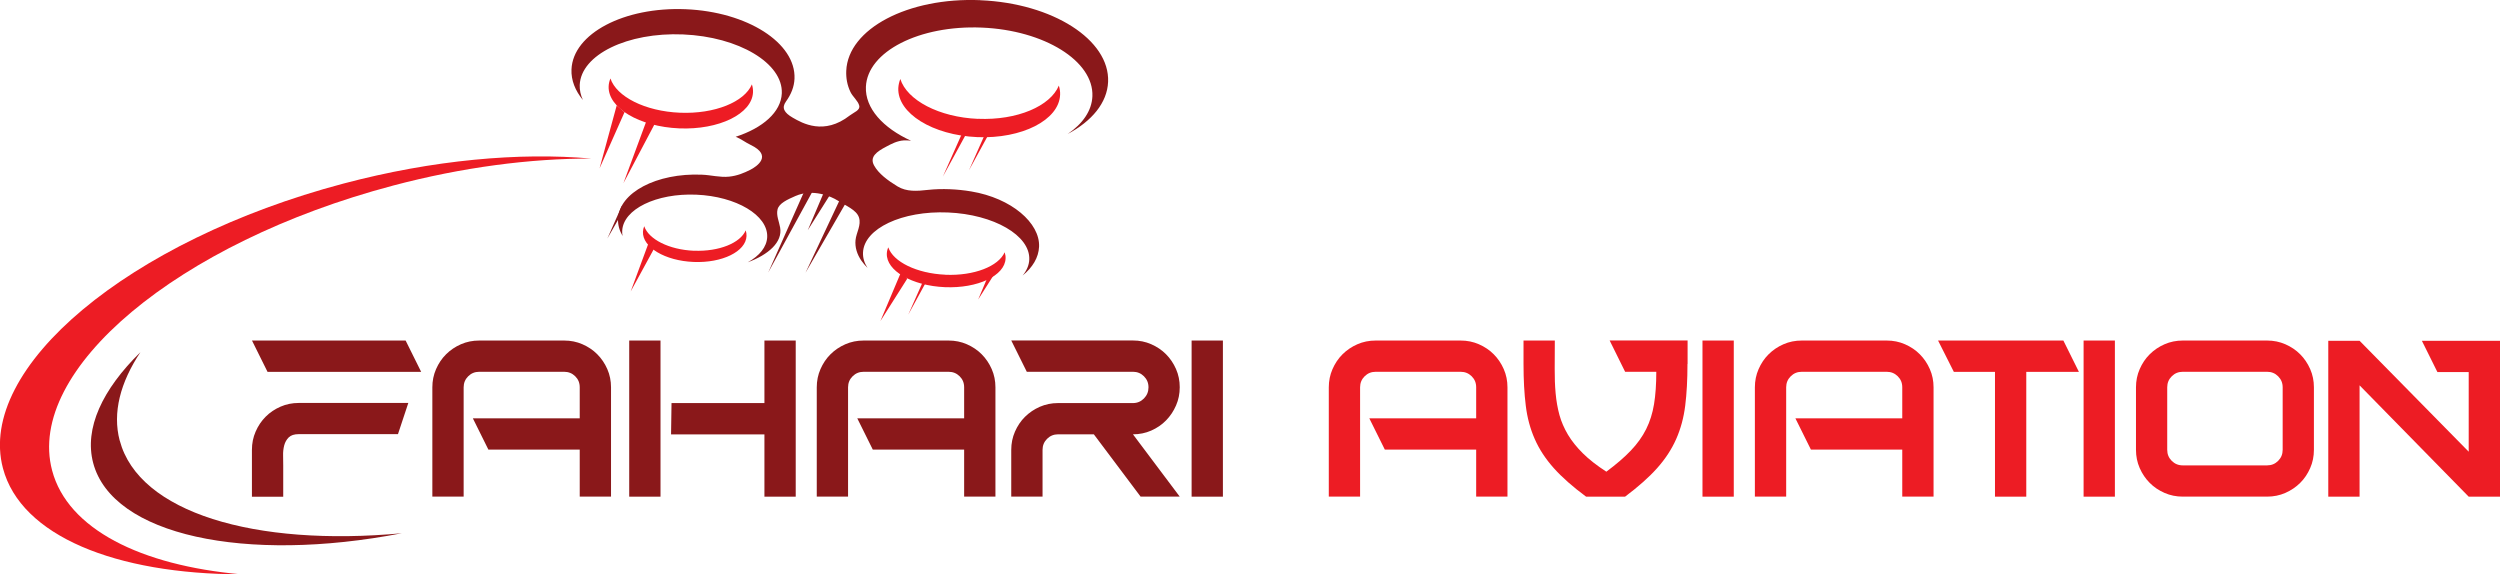 <?xml version="1.0" encoding="UTF-8"?>
<svg id="Layer_2" data-name="Layer 2" xmlns="http://www.w3.org/2000/svg" viewBox="0 0 431.37 99.1">
  <defs>
    <style>
      .cls-1 {
        fill: #ed1c24;
      }

      .cls-1, .cls-2 {
        stroke-width: 0px;
      }

      .cls-2 {
        fill: #8a181a;
      }
    </style>
  </defs>
  <g id="Layer_1-2" data-name="Layer 1">
    <g>
      <path class="cls-2" d="m20.65,76.01c-1.26-4.79.1-10.01,3.58-15.24-6.56,6.42-9.73,13.15-8.15,19.12,3.3,12.49,26.23,17.35,53.26,12.12-25.4,2.36-45.4-3.57-48.68-16"/>
      <path class="cls-1" d="m67.76,32.04C30.72,41.84,4.41,63.84,8.99,81.17c2.67,10.1,15.26,16.39,32.63,17.93-21.67-.04-38.01-6.62-41.11-18.3-4.59-17.33,21.73-39.32,58.77-49.13,15.45-4.09,30.32-5.41,42.74-4.31-10.48-.02-22.2,1.48-34.27,4.68"/>
      <g>
        <path class="cls-2" d="m69.99,58.76l2.68,5.4h-26.51s-2.68-5.4-2.68-5.4h26.51Zm.47,10.75l-1.79,5.4h-17.12c-.78,0-1.35.19-1.73.56-.38.38-.63.83-.78,1.38-.14.54-.21,1.13-.19,1.75.01.62.02,1.19.02,1.71v5.4s-5.4,0-5.4,0v-8.09c0-1.12.21-2.17.64-3.15.43-.99,1-1.84,1.73-2.57.72-.73,1.58-1.3,2.56-1.73.98-.43,2.03-.64,3.14-.64h18.9Z"/>
        <path class="cls-2" d="m97.36,58.76c1.11,0,2.16.21,3.14.64.98.43,1.84,1,2.56,1.73.72.72,1.3,1.58,1.73,2.56.43.98.64,2.03.64,3.14v18.86s-5.4,0-5.4,0v-8.11h-15.76s-2.68-5.4-2.68-5.4h18.44v-5.37c0-.75-.26-1.38-.78-1.89-.52-.51-1.15-.77-1.9-.77h-14.67c-.75,0-1.38.26-1.9.78s-.78,1.15-.78,1.9v18.86s-5.4,0-5.4,0v-18.86c0-1.11.21-2.16.64-3.14.43-.98,1-1.84,1.73-2.56.72-.72,1.58-1.3,2.56-1.73.98-.43,2.03-.64,3.14-.64h14.67Z"/>
        <path class="cls-2" d="m113.97,58.76v26.94s-5.4,0-5.4,0v-26.94s5.4,0,5.4,0Zm17.93,16.19h-16.11s.08-5.4.08-5.4h16.03v-10.79s5.4,0,5.4,0v26.94s-5.4,0-5.4,0v-10.75Z"/>
        <path class="cls-2" d="m163.69,58.76c1.11,0,2.16.21,3.14.64.98.43,1.84,1,2.56,1.73.72.72,1.3,1.58,1.73,2.56.43.98.64,2.03.64,3.14v18.86s-5.4,0-5.4,0v-8.11h-15.76s-2.68-5.4-2.68-5.4h18.44v-5.37c0-.75-.26-1.38-.78-1.89-.52-.51-1.15-.77-1.9-.77h-14.67c-.75,0-1.38.26-1.9.78-.52.52-.78,1.15-.78,1.9v18.86s-5.4,0-5.4,0v-18.86c0-1.11.21-2.16.64-3.14.43-.98,1-1.84,1.73-2.56.72-.72,1.58-1.3,2.56-1.73.98-.43,2.03-.64,3.14-.64h14.67Z"/>
        <path class="cls-2" d="m203.56,66.83c0,1.11-.21,2.16-.64,3.14-.43.98-1,1.84-1.73,2.58-.72.74-1.58,1.32-2.56,1.75-.98.43-2.03.64-3.14.64l8.07,10.75h-6.75s-8.07-10.75-8.07-10.75h-6.17c-.75,0-1.38.26-1.9.78-.52.52-.78,1.15-.78,1.9v8.07s-5.4,0-5.4,0v-8.07c0-1.11.21-2.16.64-3.14.43-.98,1-1.84,1.73-2.56s1.58-1.3,2.56-1.73c.98-.43,2.03-.64,3.14-.64h12.93c.75,0,1.38-.27,1.9-.8.52-.53.78-1.17.78-1.92,0-.75-.26-1.38-.78-1.9-.52-.52-1.15-.78-1.9-.78h-18.32s-2.68-5.4-2.68-5.4h21c1.11,0,2.16.21,3.14.64.98.43,1.84,1,2.56,1.73.72.72,1.3,1.58,1.73,2.56.43.98.64,2.03.64,3.14Z"/>
        <path class="cls-2" d="m211.01,58.76v26.94s-5.4,0-5.4,0v-26.94s5.4,0,5.4,0Z"/>
      </g>
      <g>
        <path class="cls-1" d="m252.04,58.76c1.11,0,2.16.21,3.14.64.98.43,1.84,1,2.56,1.73.72.72,1.3,1.58,1.73,2.56.43.98.64,2.03.64,3.14v18.86s-5.4,0-5.4,0v-8.11h-15.76s-2.68-5.4-2.68-5.4h18.44v-5.37c0-.75-.26-1.38-.78-1.89-.52-.51-1.15-.77-1.9-.77h-14.67c-.75,0-1.38.26-1.9.78-.52.52-.78,1.15-.78,1.9v18.86s-5.4,0-5.4,0v-18.86c0-1.11.21-2.16.64-3.14.43-.98,1-1.84,1.73-2.56.72-.72,1.58-1.3,2.56-1.73.98-.43,2.03-.64,3.14-.64h14.67Z"/>
        <path class="cls-1" d="m291.17,62.8c0,2.72-.13,5.12-.39,7.2-.26,2.08-.78,4-1.56,5.76-.78,1.76-1.87,3.43-3.28,5.01-1.41,1.58-3.26,3.22-5.54,4.93h-6.72c-2.31-1.71-4.17-3.35-5.58-4.93-1.41-1.58-2.51-3.25-3.28-5.01-.78-1.76-1.3-3.68-1.55-5.76-.26-2.08-.39-4.48-.39-7.2v-4.04s5.4,0,5.4,0c0,1.76,0,3.38-.02,4.87-.01,1.49.04,2.9.16,4.23.12,1.33.34,2.58.66,3.75.32,1.16.82,2.3,1.47,3.4.66,1.1,1.52,2.17,2.58,3.22,1.06,1.05,2.41,2.1,4.04,3.16,1.71-1.27,3.12-2.48,4.23-3.65,1.11-1.16,1.99-2.39,2.64-3.69s1.1-2.73,1.36-4.31c.26-1.58.39-3.44.39-5.59h-5.38s-2.67-5.4-2.67-5.4h13.45s0,4.04,0,4.04Z"/>
        <path class="cls-1" d="m299.16,58.76v26.94s-5.4,0-5.4,0v-26.94s5.4,0,5.4,0Z"/>
        <path class="cls-1" d="m325.56,58.76c1.11,0,2.16.21,3.14.64.98.43,1.84,1,2.56,1.73.72.72,1.3,1.58,1.73,2.56.43.98.64,2.03.64,3.14v18.86s-5.4,0-5.4,0v-8.11h-15.76s-2.68-5.4-2.68-5.4h18.44v-5.37c0-.75-.26-1.38-.78-1.89-.52-.51-1.15-.77-1.9-.77h-14.67c-.75,0-1.38.26-1.9.78-.52.52-.78,1.15-.78,1.9v18.86s-5.4,0-5.4,0v-18.86c0-1.11.21-2.16.64-3.14.43-.98,1-1.84,1.73-2.56.72-.72,1.58-1.3,2.56-1.73.98-.43,2.03-.64,3.14-.64h14.67Z"/>
        <path class="cls-1" d="m334.41,58.76h21.62s2.68,5.4,2.68,5.4h-9.08v21.54s-5.4,0-5.4,0v-21.54h-7.1s-2.72-5.4-2.72-5.4Z"/>
        <path class="cls-1" d="m364.92,58.76v26.94s-5.4,0-5.4,0v-26.94s5.4,0,5.4,0Z"/>
        <path class="cls-1" d="m391.19,58.76c1.11,0,2.16.21,3.14.64.98.43,1.84,1,2.56,1.73.72.72,1.3,1.58,1.73,2.56.43.98.64,2.03.64,3.14v10.79c0,1.11-.21,2.16-.64,3.14-.43.98-1,1.84-1.73,2.56-.72.72-1.58,1.3-2.56,1.73-.98.43-2.03.64-3.14.64h-14.56c-1.11,0-2.16-.21-3.14-.64-.98-.43-1.84-1-2.56-1.73-.72-.72-1.3-1.58-1.73-2.56-.43-.98-.64-2.03-.64-3.14v-10.79c0-1.11.21-2.16.64-3.14.43-.98,1-1.84,1.73-2.56.72-.72,1.58-1.3,2.56-1.73.98-.43,2.03-.64,3.14-.64h14.56Zm2.68,8.07c0-.75-.26-1.38-.78-1.9-.52-.52-1.15-.78-1.9-.78h-14.56c-.75,0-1.38.26-1.9.78-.52.52-.78,1.15-.78,1.9v10.79c0,.75.26,1.38.78,1.9.52.52,1.15.78,1.9.78h14.56c.75,0,1.38-.26,1.9-.78.52-.52.78-1.15.78-1.9v-10.79Z"/>
        <path class="cls-1" d="m417.9,58.8h13.47s0,26.9,0,26.9h-5.4s-18.83-19.21-18.83-19.21v19.21s-5.4,0-5.4,0v-26.9s5.4,0,5.4,0l18.83,19.14v-13.74h-5.4s-2.68-5.4-2.68-5.4Z"/>
      </g>
      <g>
        <path class="cls-2" d="m169.16.03c-12.48-.52-22.84,4.94-23.14,12.19-.05,1.23.15,2.47.74,3.68.38.79,1.31,1.52,1.5,2.33.19.8-.91,1.14-1.64,1.7-4.44,3.46-8.17,1.34-9.84.37-1.47-.85-1.95-1.68-1.17-2.77.91-1.27,1.42-2.55,1.48-3.95.26-6.18-8.15-11.55-18.77-11.99-10.62-.44-19.45,4.2-19.71,10.38-.08,1.87.64,3.67,1.97,5.28-.39-.83-.58-1.7-.55-2.59.22-5.21,8.22-9.12,17.83-8.72,9.61.4,17.26,4.97,17.04,10.17-.14,3.24-3.29,5.98-7.96,7.49.9.34,1.62.94,2.58,1.4,3.87,1.86,1.04,3.74-.06,4.3-1.05.53-2.25,1.04-3.67,1.18-1.58.16-3.1-.28-4.68-.34-7.8-.33-14.28,3.09-14.47,7.63-.04,1.02.24,2.02.79,2.95-.06-.29-.09-.59-.07-.88.16-3.74,5.89-6.54,12.79-6.25,6.9.29,12.38,3.56,12.23,7.3-.07,1.73-1.34,3.26-3.36,4.37,3.55-1.31,6.05-3.48,5.59-6.01-.18-1.03-.69-2.08-.45-3.1.25-1.08,1.73-1.73,3.09-2.33,3.05-1.33,6.21.09,7.27.77,1.46.93,3.26,1.62,3.69,2.92.44,1.34-.46,2.61-.59,3.92-.12,1.19.24,2.44,1.03,3.57.29.41.64.82,1.04,1.22-.54-.83-.82-1.72-.78-2.64.17-4.15,6.75-7.25,14.66-6.92,7.91.33,14.2,3.97,14.03,8.12-.04.99-.45,1.92-1.15,2.76,1.72-1.39,2.76-3.1,2.84-4.98.17-4.07-4.74-8.37-11.71-9.53-2.39-.4-5.03-.53-7.42-.27-1.95.22-3.72.35-5.28-.59-1.7-1.03-3.31-2.23-4.07-3.64-.79-1.47.46-2.37,2.13-3.24.87-.46,1.84-1,3.08-1.07.1,0,.19,0,.28,0,.31,0,.61.02.91.07-4.86-2.21-7.96-5.62-7.8-9.31.25-6.09,9.23-10.67,20-10.22,10.78.45,19.33,5.77,19.08,11.85-.1,2.51-1.69,4.76-4.27,6.51,4.17-2.21,6.83-5.38,6.98-9,.3-7.25-9.56-13.56-22.04-14.08"/>
        <path class="cls-1" d="m163.13,47.4c-4.95-.21-9.01-2.23-9.86-4.72-.15.34-.24.7-.25,1.07-.12,2.96,4.37,5.56,10.02,5.8,5.65.24,10.35-1.98,10.47-4.94.02-.37-.04-.73-.16-1.08-1.05,2.41-5.27,4.09-10.22,3.88"/>
        <path class="cls-1" d="m168.76,20.51c-6.74-.28-12.27-3.23-13.41-6.88-.2.5-.32,1.03-.35,1.56-.18,4.35,5.93,8.14,13.63,8.47,7.7.32,14.11-2.95,14.29-7.3.02-.54-.05-1.07-.22-1.59-1.45,3.54-7.2,6.02-13.94,5.73"/>
        <path class="cls-1" d="m119.75,43.27c-4.32-.18-7.85-2-8.59-4.24-.13.31-.21.63-.22.96-.11,2.67,3.81,5.01,8.73,5.21,4.93.21,9.03-1.8,9.14-4.47.01-.33-.03-.66-.14-.98-.92,2.17-4.6,3.69-8.92,3.51"/>
        <path class="cls-1" d="m129.93,15.92c.02-.46-.05-.92-.19-1.36-1.29,3.03-6.41,5.14-12.43,4.89-6.01-.25-10.95-2.78-11.98-5.91-.18.43-.29.88-.31,1.34-.16,3.72,5.3,6.98,12.17,7.27,6.87.29,12.58-2.51,12.74-6.23"/>
        <path class="cls-2" d="m107.29,35.51s0,.01,0,.02l-2.49,5.62,2.73-4.76"/>
        <polyline class="cls-2" points="142.54 32.29 139.38 39.72 143.27 33.54"/>
        <polyline class="cls-2" points="145.3 33.63 138.99 47.06 146.03 34.87"/>
        <polyline class="cls-1" points="155.51 46.87 151.91 55.4 156.54 48.09"/>
        <polyline class="cls-1" points="171.19 45.98 168.78 51.68 171.88 46.8"/>
        <polyline class="cls-1" points="111.91 41.93 108.82 50.3 113.16 42.35"/>
        <polyline class="cls-1" points="167.09 20.56 162.69 30.47 167.95 20.84"/>
        <polyline class="cls-1" points="159.92 47.07 156.72 54.29 160.55 47.28"/>
        <polyline class="cls-1" points="170.39 22.17 167.19 29.39 171.02 22.38"/>
        <polyline class="cls-2" points="138.97 32.57 132.56 47.01 140.22 32.99"/>
        <polyline class="cls-1" points="106.41 18.19 103.45 29.06 107.76 19.36"/>
        <polyline class="cls-1" points="111.75 20.3 107.57 31.61 113.27 20.81"/>
      </g>
    </g>
  </g>
</svg>